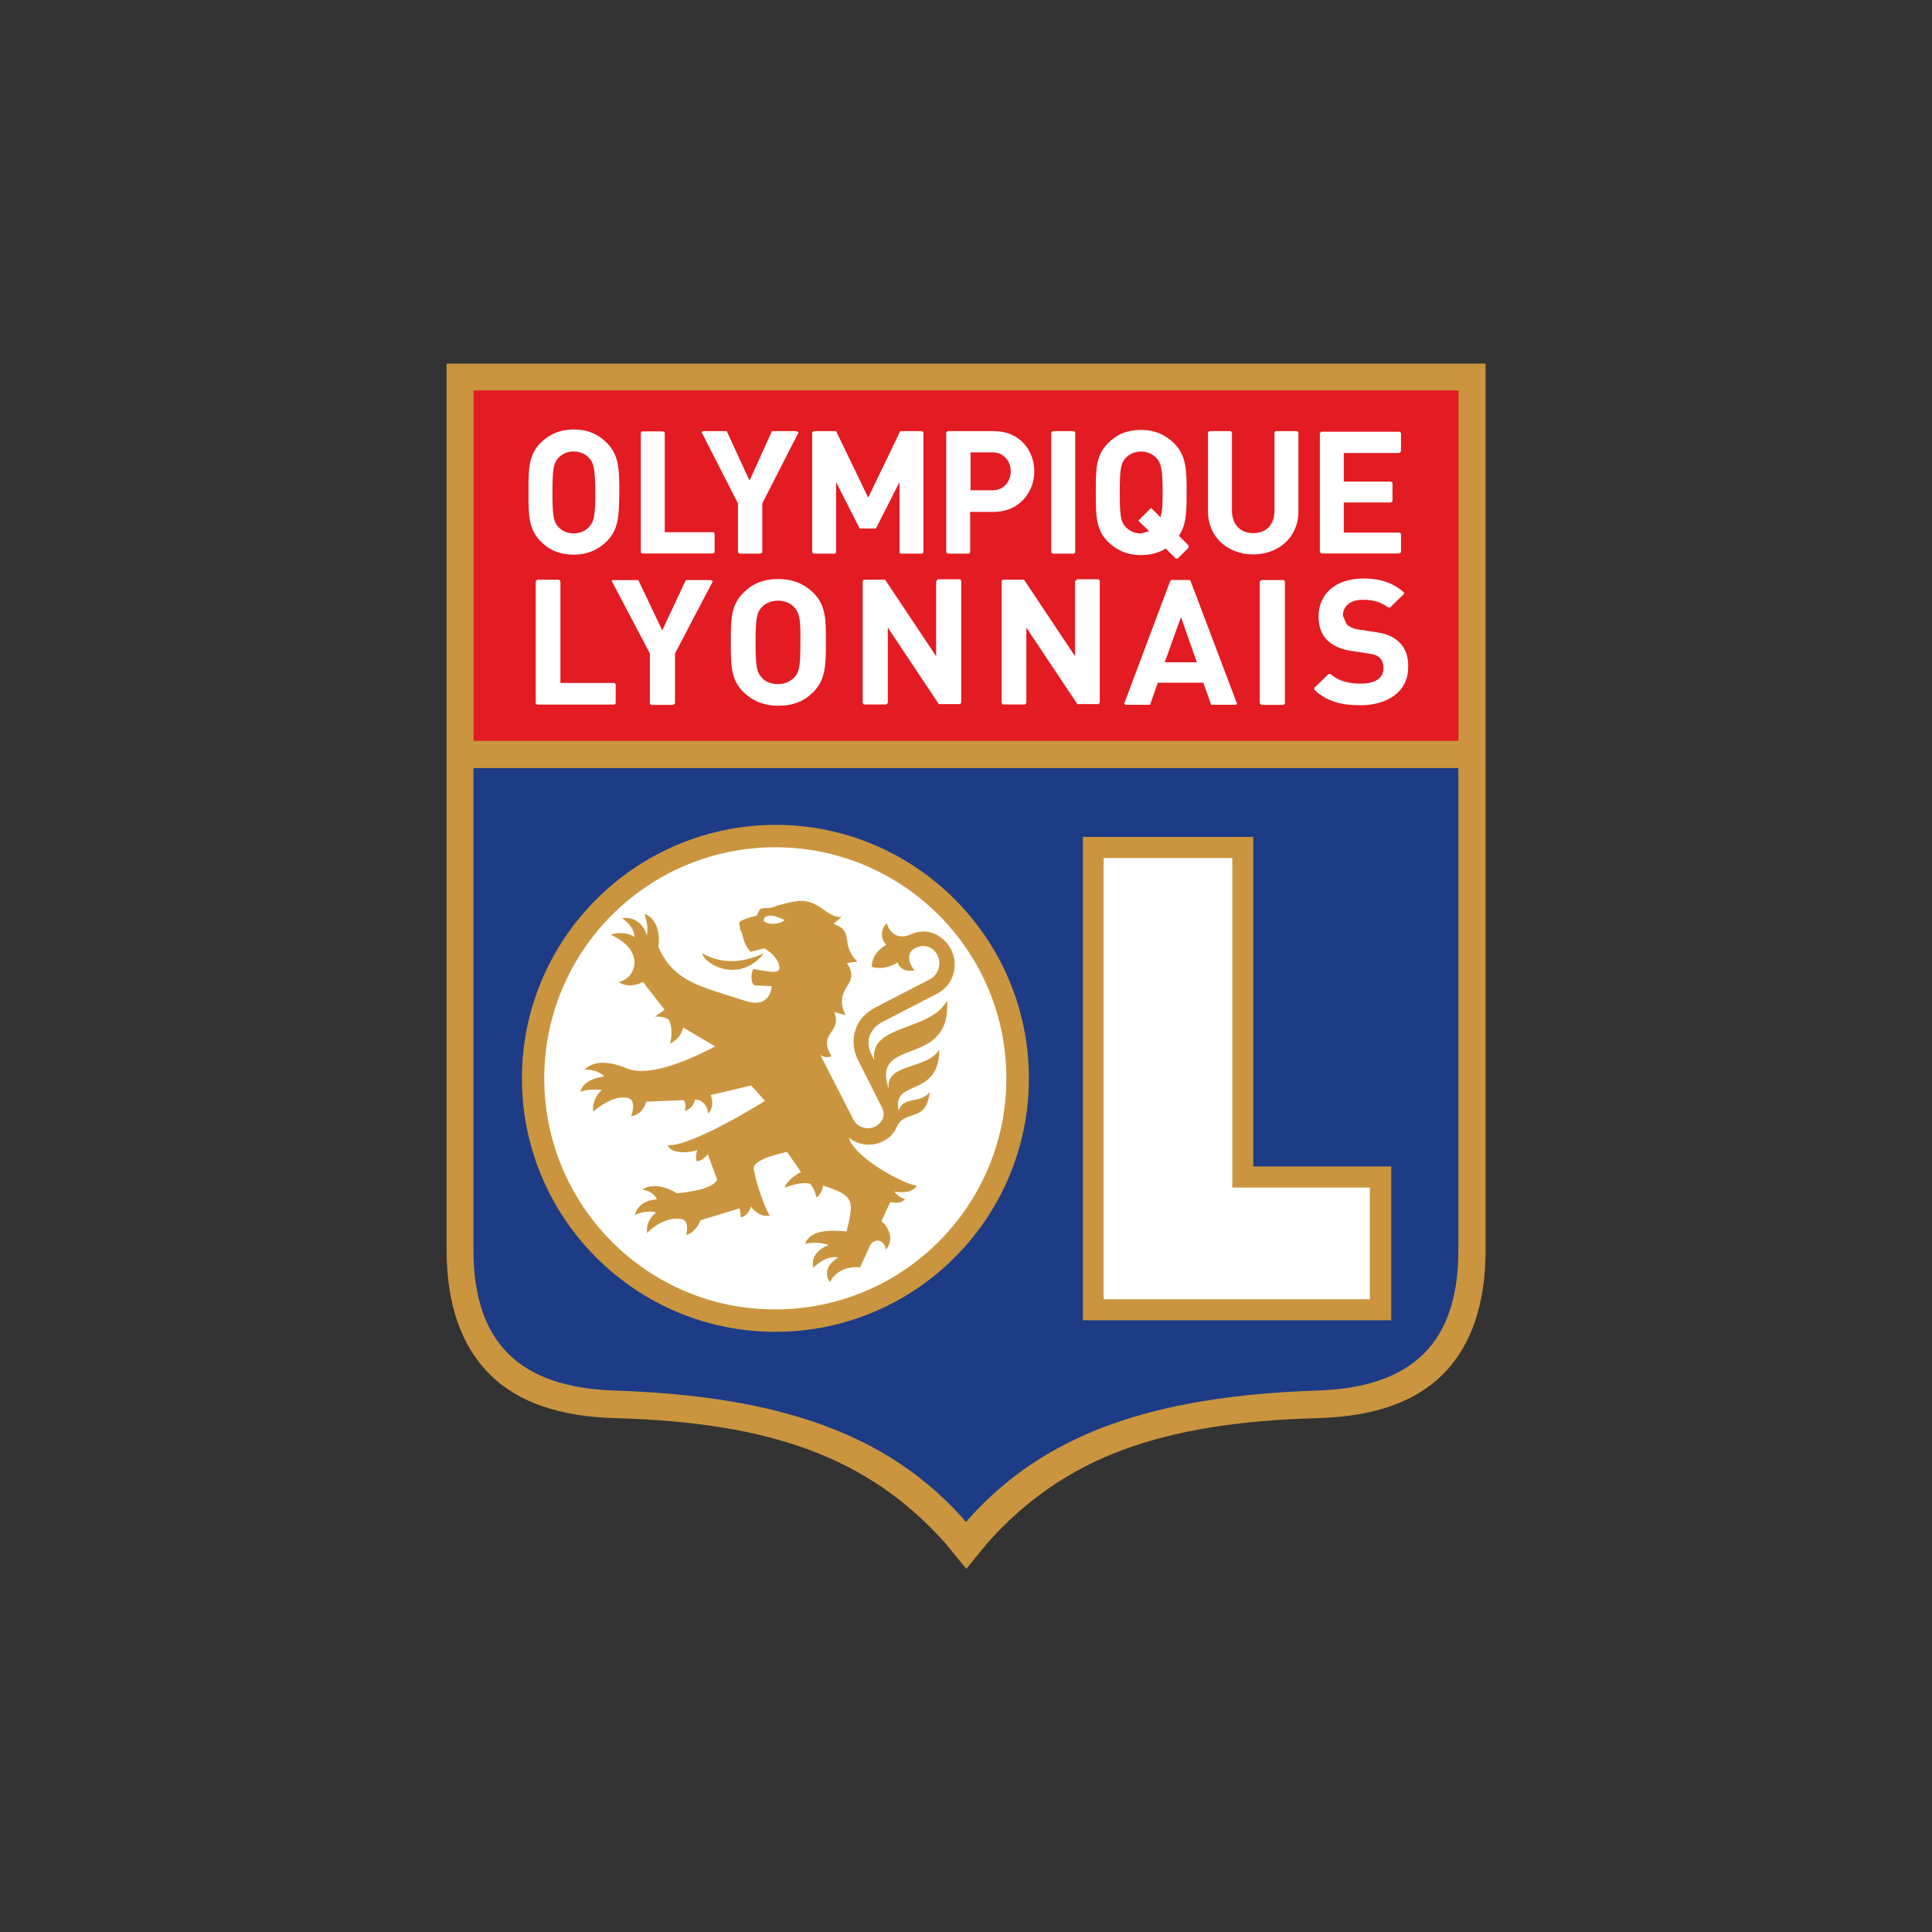 <?xml version="1.0" encoding="UTF-8"?>
<!-- Generator: Adobe Illustrator 25.2.0, SVG Export Plug-In . SVG Version: 6.00 Build 0)  -->
<svg xmlns="http://www.w3.org/2000/svg" xmlns:xlink="http://www.w3.org/1999/xlink" version="1.1" id="Layer_2" x="0px" y="0px" viewBox="0 0 500 500" style="enable-background:new 0 0 500 500;" xml:space="preserve">
<rect x="0" y="0" width="500" height="500" fill="#333333" stroke="none"/>
<style type="text/css">
	.st0{fill:#CA953E;}
	.st1{fill:#1D3C85;}
	.st2{fill:#E31B22;}
	.st3{fill:#FFFFFF;}
</style>
<g>
</g>
<g>
</g>
<g id="Villes__x2B__Cadre">
</g>
<g id="g20374">
	<g id="g20380" transform="translate(1212.275,220.507)">
		<path id="path20382" class="st0" d="M-827.8-126.4h-268.9l0,229.3c0,14.1,3.8,25,11.3,32.4c7.4,7.3,18.3,10.8,32.2,11.2    c40.3,1.1,65.7,10.1,85.6,32.4l5.4,6.6l5.4-6.6c19.9-22.4,45.3-31.3,85.6-32.4c14-0.4,24.8-3.9,32.2-11.2    c7.5-7.4,11.2-18.3,11.2-32.4L-827.8-126.4z"></path>
	</g>
	<g id="g20384" transform="translate(1208.72,198.769)">
		<path id="path20386" class="st1" d="M-867.7,161.1c-42.1,1.4-70.9,10.9-91,34c-20.1-23.1-48.9-32.6-91-34    c-24.2-0.8-36.5-12-36.5-36.5l0-124.6h254.9l0,124.6C-831.2,149.1-843.6,160.3-867.7,161.1"></path>
	</g>
	<g id="g20388" transform="translate(1190.853,219.936)">
		<path id="path20390" class="st2" d="M-1068.3-118.9h254.9l0,90.7h-254.9L-1068.3-118.9z"></path>
	</g>
	<g id="g20392" transform="translate(1203.75,210.487)">
		<path id="path20394" class="st0" d="M-923.5,6.1v125.1h79.8V91.4h-35.7V6.1H-923.5z"></path>
	</g>
	<g id="g20396" transform="translate(1206.914,210.043)">
		<path id="path20398" class="st3" d="M-888,12v85.3h35.6v28.9h-68.9V12H-888z"></path>
	</g>
	<g id="g20400" transform="translate(1191.878,205.372)">
		<path id="path20402" class="st0" d="M-1056.8,73.7c0,36.2,29.4,65.6,65.6,65.6c36.2,0,65.6-29.4,65.6-65.6s-29.4-65.6-65.6-65.6    C-1027.4,8.2-1056.8,37.6-1056.8,73.7"></path>
	</g>
	<g id="g20404" transform="translate(1192.349,205.372)">
		<path id="path20406" class="st3" d="M-1051.5,73.7c0-33,26.8-59.8,59.8-59.8c33,0,59.8,26.8,59.8,59.8s-26.8,59.8-59.8,59.8    C-1024.7,133.6-1051.5,106.7-1051.5,73.7"></path>
	</g>
	<g id="g20408" transform="translate(1200.09,208.413)">
		<path id="path20410" class="st0" d="M-964.6,33.5c-3.7,1.5-5.5-1.2-6-3c-2.2,2.2-1,4.9-0.1,5.6c-0.7,0.4-3.7,2.1-3.8,5.7    c3,0.9,5.9-0.5,6.7-1.2c0.2,1,1.5,2.7,4.4,2.1c-1.5-1.6-2.2-4.4-0.1-5.6l0.6-0.3c3.1-1.3,5,1,5.5,2.1c1,2.3,0.1,5-2,6.1l-13.9,7.2    c-7.1,3.6-6.4,10.3-4.9,13.4l6.4,12.7c1.2,2.5-0.6,4.3-1.9,4.9c-2.1,0.9-4.5,0.1-5.5-1.8l-8.6-16.8c0.5,0.4,1.8,0.9,2.9,0.3    c-3.8-6.1,2.9-5.9,0.7-11.4l2.9,0.8c-3.4-7.6,4.3-7.5,0.4-13.5l2.7-0.3c-4.7-4.7-0.5-7.9-6.2-9.8l2.1-1.8    c-3.9,0.3-5.8-4.8-11.5-4.1c-2.3,0.3-4.4,0.9-6.4,1.6c-1.2,0.4-2.1-0.1-3.2,0.5l-0.9,1.7c-1.5,0.3-3.9,1-4.5,1.7l0.3,2l0.4,0.6    c0.4,2.1,1.1,3.9,2.3,5l3.5-0.9c0,0,2.8,1.5,3.7,3.9c0.5,1.3,0.3,2.2-1.3,2.2c-1.4,0-4.2-0.6-5.3-0.7c-0.5,1.2-0.7,3.5,0.4,4.2    l4.4,0.2c-0.2,3.2-2.5,5.2-6.5,3.9c-11.4-3.7-18.7-4.8-22.8-14c0.1-0.6,0.9-7-3.6-8.6c0.6,1.8,1,3.9,0.6,5.6    c-0.8-2.9-3-4.9-6.4-4.5c2,1.4,3.2,3.1,3.2,4.9c-1.5-1.1-4.1-1.4-6.1-0.6c9.4,4.3,6.2,11.5,2.1,12.2c1.7,1.4,4.5,1,6.2,0l5.6,7.2    l-2.5,1.8c1.1-0.1,2.9,0.1,3.7,0.9c0.4,1.1,1,3.2,0.2,6.1c2.2-1.1,3.1-2.8,3.4-4.2l8.3,4.9c-4.2,2.2-16.7,8.5-23.1,5.6    c-1-0.4-7.3-3.1-10.7,0.4c2.3-0.1,4.6,0.9,5,1.8c-2.4,0.3-5.4,1.3-6.1,4c0.9-0.6,4-0.8,5.6-0.5c-1.4,1.1-2.5,3.1-2.3,5.6    c0,0,5.1-4.7,9.2-3.5c1.9,0.6,1,3.9,0.6,4.7c3.1-0.5,3.9-3.5,3.9-3.8l9.6-0.4c0.6,0.3,0.9,1.7,0.3,2.8c1.7-0.5,2.4-1.4,2.8-3    c2,0.2,3.2,1.6,3.4,3.7c1.4-1.5,1.2-3.7,0.6-4.8l10.5-2.5l3.6,4c0,0-18.8,11.8-25.2,11.5c1,2.3,5.6,2,7.7,1.2    c-0.6,1.2-0.2,2.9-0.2,2.9s1.4,0.1,2.9-1.8l2.4,6.6c-1.3,2.9-10.5,3.5-10.5,3.5c-1.7-1.3-6.3-2.9-8.9-0.9c2,0.1,3.6,1.6,3.8,2.5    c-1.1,0-4.8,0.5-5.7,4c2.1-1,4.7-1,5.5-0.6c-1.2,0.9-2.7,2.8-2.3,5.3c2.7-2.9,6.5-4.2,9-3.6c1.5,0.3,1.5,2.5,1.1,4.1    c2.1-0.6,3.3-2.7,3.7-3.8l10.1-3.1c0,0,0.3,0.9,0.3,2.3c1.3-0.1,2.5-1.7,2.6-2.8c0,0,1.9,2.9,4.9,2.4c-1.7-2.9-4.1-10.4-4.1-12.3    c0-2.4,7.3-3.9,8.6-4.2l3.6,5.2c0,0-3.6,1.8-4.2,4.1c3.2-1.4,5.7-1.3,6.5-1.1c0.7,0.7,1.4,2,1.7,3.6c0.7-0.4,1.6-1.7,1.7-3.1    c8.1,2.6,8.1,3.8,6.1,11.9c-3.7-0.4-9.5-0.6-10.7,3.2c2.2-0.6,4.8-0.2,6.1,0.3c-1.7,0.6-4.8,2.4-4,5.9c0,0,3-3.3,6.4-2.7    c-1.8,1.1-4.1,3.5-2.1,6.4c1.8-3.7,6.1-4.1,7.8-3.8l2.5-5.5c1-2.2,3.8-1.9,4.2,0.9c2.7-3.3-0.3-6.9-1.2-7.3l2.3-5    c0.7,0.1,2.7,0.6,3.8-0.8c-1.2-0.4-2.2-1.1-2.7-1.9c1.2,0.1,4.3,0.6,5.8-1.5c-5-1-16.7-8.1-17.6-12.5c2.3,1.9,5.6,2.4,8.5,1.1    c1.9-0.8,3.3-2.3,4-4.1c2.1-4.3,7.6-0.8,8.4-8.8c-2.2,3.1-7,1-8,4.9c-1.9-8.6,10.4-3,10.5-15.9c-3.1,5.3-13.9,3.4-13.1,10.1    c-4.7-13.8,16.3-4.9,15.1-22.8c-4.1,8.1-20.3,6-18.8,15.5l-0.9-1.8c-1.2-2.5-0.9-6,2.9-8.1l14.3-7.4c3.9-2,5.6-6.8,3.7-11.1    C-955,34.9-959.1,30.9-964.6,33.5 M-1002.4,30c0,0-0.3-1.1,1.1-1.4c1.6-0.3,3,0.6,4.3,1.1C-997.9,30.6-1000.9,31.2-1002.4,30     M-1002.4,38.3c-6.2,2.8-11.3,2.6-16,0C-1017.4,41.6-1008.4,46-1002.4,38.3"></path>
	</g>
	<g id="g20412" transform="translate(1198.039,213.55)">
		<path id="path20414" class="st3" d="M-987.6-34.4c-2.3,2.3-5.2,3.5-9,3.5c-3.8,0-6.7-1.3-9-3.5c-3.4-3.3-3.3-7.3-3.3-12.9    c0-5.6-0.1-9.6,3.3-12.9c2.3-2.3,5.2-3.5,9-3.5c3.8,0,6.7,1.3,9,3.5c3.4,3.3,3.3,7.3,3.3,12.9C-984.3-41.7-984.3-37.7-987.6-34.4     M-992.5-56.4c-0.9-1-2.4-1.7-4.2-1.7c-1.8,0-3.3,0.7-4.2,1.7c-1.3,1.4-1.6,2.9-1.6,9.1c0,6.2,0.3,7.7,1.6,9.1    c0.9,1.1,2.4,1.7,4.2,1.7c1.8,0,3.2-0.7,4.2-1.7c1.3-1.4,1.6-2.8,1.6-9.1C-990.8-53.5-991.2-55-992.5-56.4"></path>
	</g>
	<g id="g20416" transform="translate(1193.84,213.743)">
		<path id="path20418" class="st3" d="M-1034.8-37h-14v-26.3l-0.3-0.4h-5.8l-0.3,0.4v31.6l0.3,0.3h20.1l0.3-0.3v-4.9L-1034.8-37z"></path>
	</g>
	<g id="g20420" transform="translate(1195.889,215.925)">
		<path id="path20422" class="st3" d="M-1011.8-65.8h-6.6l-6.1,13l-6.2-13h-6.7l-0.2,0.2l9.9,18.8v12.9l0.3,0.4h5.8l0.4-0.4v-12.9    l9.8-18.7L-1011.8-65.8z"></path>
	</g>
	<g id="g20424" transform="translate(1200.666,215.925)">
		<path id="path20426" class="st3" d="M-958.1-65.8l-0.3,0.3v19.4l-13.2-19.8h-5.5l-0.3,0.3v31.6l0.3,0.4h5.8l0.4-0.4v-19.5    l13.2,19.8h5.5l0.3-0.4v-31.6l-0.3-0.3H-958.1z"></path>
	</g>
	<g id="g20428" transform="translate(1206.036,215.896)">
		<path id="path20430" class="st3" d="M-897.9-65.5l-0.3-0.3h-4.7l-0.3,0.3l-11.9,31.7l0.3,0.3h6.4l2-5.7h11.8l2,5.7h6.4l0.3-0.3    L-897.9-65.5z M-904.6-44.5l4.2-11.7l4.1,11.7H-904.6z"></path>
	</g>
	<g id="g20432" transform="translate(1207.53,215.925)">
		<path id="path20434" class="st3" d="M-881.1-65.8l-0.4,0.3v31.6l0.4,0.4h5.8l0.3-0.4v-31.6l-0.3-0.3H-881.1z"></path>
	</g>
	<g id="g20436" transform="translate(1203.617,215.925)">
		<path id="path20438" class="st3" d="M-925-65.8l-0.4,0.3v19.4l-13.2-19.8h-5.5l-0.3,0.3v31.6l0.3,0.4h5.8l0.3-0.4v-19.5l13.2,19.8    h5.5l0.3-0.4v-31.6l-0.3-0.3H-925z"></path>
	</g>
	<g id="g20440" transform="translate(1210.436,214.622)">
		<path id="path20442" class="st3" d="M-848.5-48.6c-1.4-1.3-3.3-2.1-6.4-2.5l-3.9-0.6c-1.4-0.2-2.4-0.7-3.1-1.3l-1-2.3    c0-2.2,1.7-4.1,5.1-4.1c2.1,0,4.5,0.3,6.6,2l0.5,0l3.6-3.5v-0.4c-2.8-2.5-6.1-3.6-10.5-3.6c-7.2,0-11.6,4-11.6,9.8    c0,2.7,0.8,4.8,2.4,6.3c1.5,1.4,3.6,2.3,6.5,2.7l4,0.6c1.5,0.2,2.3,0.5,2.9,1.1c0.7,0.6,1,1.6,1,2.7c0,2.6-2.1,4-5.9,4    c-3,0-5.7-0.6-7.8-2.5l-0.5,0l-3.7,3.6v0.5c3.2,3,7,4,11.9,4c7,0,12.4-3.5,12.4-9.8C-845.9-44.6-846.7-47-848.5-48.6"></path>
	</g>
	<g id="g20444" transform="translate(1193.675,216.744)">
		<path id="path20446" class="st3" d="M-1036.6-76.7c-2.2,2.2-5,3.5-8.6,3.5c-3.6,0-6.4-1.2-8.6-3.5c-3.2-3.2-3.1-7.2-3.1-12.7    c0-5.5-0.1-9.5,3.1-12.7c2.2-2.2,5-3.5,8.6-3.5c3.6,0,6.3,1.2,8.6,3.5c3.2,3.2,3.2,7.2,3.2,12.7    C-1033.5-83.8-1033.4-79.9-1036.6-76.7 M-1041.2-98.2c-0.9-1-2.3-1.7-4-1.7c-1.7,0-3.1,0.7-4,1.7c-1.2,1.3-1.5,2.8-1.5,8.9    c0,6.1,0.3,7.6,1.5,8.9c0.9,1,2.3,1.7,4,1.7c1.7,0,3.1-0.7,4-1.7c1.2-1.3,1.6-2.8,1.6-8.9C-1039.7-95.4-1040-96.9-1041.2-98.2"></path>
	</g>
	<g id="g20448" transform="translate(1205.991,216.659)">
		<path id="path20450" class="st3" d="M-898.4-75.5l-2.5-2.5c2-2.9,2-6.5,2-11.2c0-5.5,0-9.5-3.2-12.7c-2.2-2.2-5-3.5-8.6-3.5    c-3.6,0-6.4,1.2-8.6,3.5c-3.2,3.2-3.1,7.2-3.1,12.7c0,5.5-0.1,9.5,3.1,12.7c2.2,2.2,5,3.5,8.6,3.5c2.5,0,4.6-0.6,6.4-1.7l2.6,2.6    h0.5l2.8-2.8V-75.5z M-905.7-82.8l-2.4-2.4l-3.3,3.3l2.8,2.7l-2.1,0.6c-1.7,0-3.1-0.7-4-1.7c-1.2-1.3-1.5-2.8-1.5-8.9    c0-6.1,0.3-7.6,1.5-8.9c0.9-1,2.3-1.7,4-1.7c1.7,0,3.1,0.7,4,1.7c1.2,1.3,1.6,2.8,1.6,8.9C-905.1-86-905.2-84.2-905.7-82.8"></path>
	</g>
	<g id="g20452" transform="translate(1195.938,216.934)">
		<path id="path20454" class="st3" d="M-1011.2-79.2h-12.7V-105l-0.4-0.3h-5.5l-0.3,0.3V-74l0.3,0.3h18.5l0.3-0.3v-4.8L-1011.2-79.2    z"></path>
	</g>
	<g id="g20456" transform="translate(1197.679,219.078)">
		<path id="path20458" class="st3" d="M-991.7-107.5h-6.2l-5.8,12.8l-5.9-12.8h-6.2l-0.3,0.3l9.4,18.4v12.7l0.4,0.3h5.5l0.4-0.3    v-12.7l9.4-18.4L-991.7-107.5z"></path>
	</g>
	<g id="g20460" transform="translate(1199.882,219.078)">
		<path id="path20462" class="st3" d="M-966.9-107.5l-8.3,17.2l-8.3-17.2h-5.8l-0.4,0.3v31.1l0.4,0.3h5.5l0.3-0.3v-18.2l6.1,12h4.2    l6.1-12v18.2l0.3,0.3h5.5l0.4-0.3v-31.1l-0.4-0.3H-966.9z"></path>
	</g>
	<g id="g20464" transform="translate(1203.563,219.078)">
		<path id="path20466" class="st3" d="M-925.6-107.5h-5.5l-0.4,0.3v31.1l0.4,0.3h5.5l0.3-0.3v-31.1L-925.6-107.5z"></path>
	</g>
	<g id="g20468" transform="translate(1207.831,219.078)">
		<path id="path20470" class="st3" d="M-877.7-107.5l-0.3,0.3v20.3c0,3.7-2.2,5.8-5.5,5.8c-3.3,0-5.5-2.2-5.5-5.8v-20.3l-0.4-0.3    h-5.5l-0.3,0.3v20.5c0,6.7,5.2,11.1,11.7,11.1c6.5,0,11.7-4.4,11.7-11.1v-20.5l-0.3-0.3H-877.7z"></path>
	</g>
	<g id="g20472" transform="translate(1209.276,216.934)">
		<path id="path20474" class="st3" d="M-861.5-79.2v-7.7h12.2l0.4-0.3v-4.8l-0.4-0.3h-12.2v-7.4h14.4l0.4-0.4v-4.8l-0.4-0.3h-20.2    l-0.4,0.3V-74l0.4,0.3h20.2l0.4-0.3v-4.8l-0.4-0.3H-861.5z"></path>
	</g>
	<g id="g20476" transform="translate(1201.875,219.078)">
		<path id="path20478" class="st3" d="M-944.6-107.5h-12l-0.4,0.3v31.1l0.4,0.3h5.5l0.3-0.3v-10.5h6.1c6.6,0,10.5-5.1,10.5-10.5    S-938-107.5-944.6-107.5 M-944.9-92.2h-5.8v-9.8h5.8c2.8,0,4.6,2.3,4.6,4.9C-940.3-94.5-942.1-92.2-944.9-92.2"></path>
	</g>
</g>
</svg>
